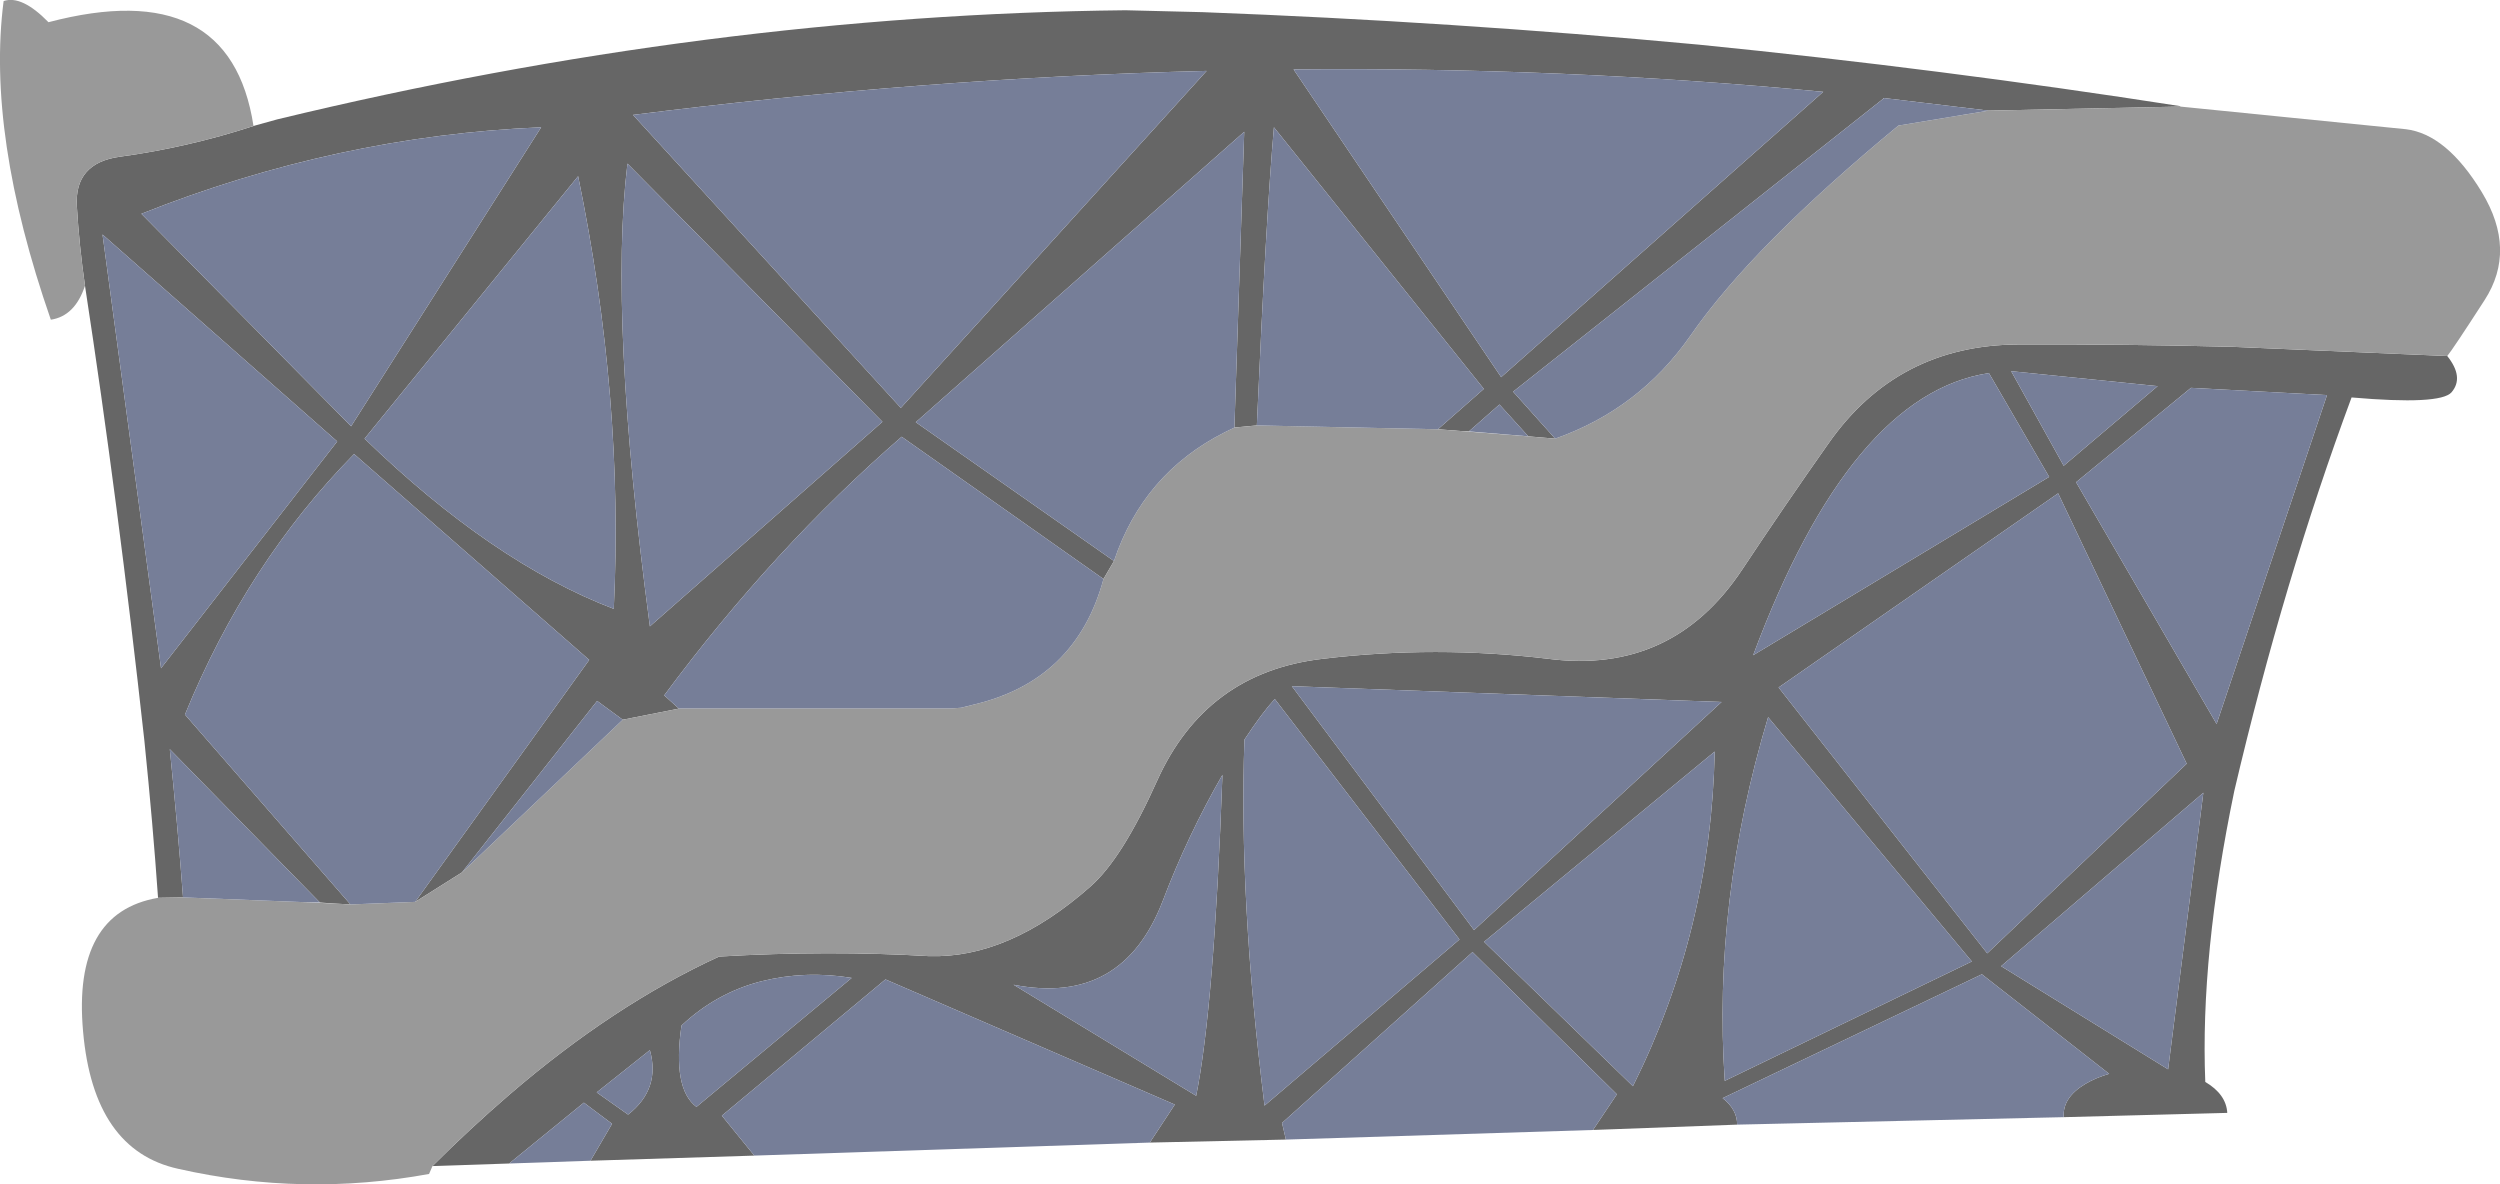 <?xml version="1.0" encoding="UTF-8" standalone="no"?>
<svg xmlns:xlink="http://www.w3.org/1999/xlink" height="277.3px" width="585.3px" xmlns="http://www.w3.org/2000/svg">
  <g transform="matrix(1.0, 0.0, 0.0, 1.0, 288.9, 266.9)">
    <path d="M-229.55 -237.4 L-229.05 -237.55 -224.0 -238.95 Q-122.75 -263.45 -25.4 -264.5 L-7.25 -264.05 Q50.9 -261.85 108.8 -256.45 165.4 -250.8 221.55 -242.05 L221.55 -241.95 176.65 -241.0 152.15 -243.95 152.1 -243.95 152.0 -243.9 152.15 -243.9 65.35 -175.2 75.2 -164.2 69.35 -164.7 68.9 -164.75 62.15 -172.2 55.0 -165.9 52.95 -166.0 47.75 -166.4 58.5 -175.85 9.35 -237.1 Q7.5 -216.1 5.35 -167.3 L0.1 -166.8 2.4 -236.05 -74.5 -168.05 -28.1 -135.55 -30.55 -131.35 -77.8 -164.65 Q-107.75 -138.65 -133.4 -104.1 L-129.95 -101.0 -143.1 -98.4 -149.1 -102.8 -180.75 -62.65 -191.7 -55.75 -150.95 -112.4 -206.0 -160.6 Q-231.1 -135.1 -245.6 -99.6 L-206.85 -55.15 -210.4 -55.35 -214.0 -55.6 -249.15 -91.5 Q-247.25 -72.95 -246.05 -56.8 L-251.9 -56.7 Q-253.1 -73.9 -255.1 -93.5 -261.25 -149.4 -269.0 -200.0 -270.35 -209.35 -270.9 -218.55 -271.55 -228.7 -260.9 -230.2 -245.05 -232.35 -229.55 -237.4 M284.05 -183.55 Q288.05 -178.55 285.05 -175.05 282.4 -172.05 261.65 -173.85 245.8 -131.15 234.2 -81.75 226.2 -43.25 227.4 -13.6 232.3 -10.7 232.55 -6.35 L194.25 -5.35 Q193.95 -9.95 199.35 -13.15 201.8 -14.6 204.9 -15.5 L175.1 -38.8 114.4 -9.8 Q117.8 -7.15 117.8 -3.6 L84.05 -2.35 89.65 -10.7 55.85 -44.0 11.25 -4.0 12.15 -0.1 -19.7 0.6 -13.85 -8.3 -81.6 -37.6 -119.9 -5.7 -112.3 3.65 -150.65 4.85 -145.6 -3.8 -152.2 -8.75 -169.7 5.5 -187.65 6.1 Q-179.0 -2.55 -169.6 -10.65 -145.25 -31.6 -120.55 -42.95 -94.85 -44.45 -71.45 -43.05 -52.75 -42.45 -33.6 -59.35 -26.15 -65.9 -18.0 -84.1 -6.6 -109.45 20.7 -112.65 47.2 -115.85 73.65 -112.65 102.6 -108.95 118.95 -133.5 128.9 -148.5 139.2 -163.1 155.3 -186.1 183.6 -186.25 208.75 -186.35 233.85 -185.7 L284.05 -183.55 M137.95 -245.4 Q76.95 -251.25 13.95 -250.65 L62.55 -178.6 137.95 -245.4 M7.15 -8.05 L52.8 -46.95 9.55 -103.25 Q6.6 -100.05 2.45 -93.75 1.1 -56.6 7.15 -8.05 M93.4 -12.6 Q111.7 -49.25 112.55 -90.95 L58.55 -46.4 93.4 -12.6 M125.05 -99.0 Q112.05 -55.7 114.9 -13.85 L172.75 -41.8 125.05 -99.0 M-6.4 -250.3 Q-72.45 -248.65 -140.7 -240.0 L-78.0 -171.4 -6.4 -250.3 M176.35 -43.7 L223.05 -88.1 192.95 -151.4 127.5 -105.95 176.35 -43.7 M226.95 -81.3 L179.6 -40.7 218.7 -16.55 226.95 -81.3 M224.05 -176.1 L197.15 -154.0 230.05 -97.4 255.9 -174.4 224.05 -176.1 M190.85 -155.25 L176.75 -179.55 Q144.35 -174.65 121.55 -113.5 L190.85 -155.25 M181.95 -180.0 L194.25 -157.85 216.25 -176.5 181.95 -180.0 M114.15 -102.55 L13.55 -106.25 56.2 -49.15 114.15 -102.55 M-255.8 -216.85 L-206.7 -167.1 -162.2 -237.1 Q-209.85 -235.1 -255.8 -216.85 M-209.95 -163.55 L-264.9 -212.0 -251.2 -110.45 -209.95 -163.55 M-82.3 -168.15 L-142.0 -228.6 Q-146.4 -192.7 -136.75 -120.25 L-82.3 -168.15 M-125.85 -7.75 L-89.5 -37.95 Q-100.3 -39.75 -110.7 -37.15 -121.2 -34.45 -129.35 -26.8 -131.5 -12.0 -125.85 -7.75 M-141.85 -5.95 Q-134.2 -11.95 -136.75 -21.05 L-149.2 -11.15 -141.85 -5.95 M-2.7 -85.5 Q-10.85 -71.3 -16.65 -56.05 -26.1 -31.35 -51.6 -36.35 L-8.85 -10.35 Q-4.65 -31.2 -2.7 -85.5 M-153.55 -225.65 L-203.55 -164.2 Q-173.6 -135.2 -145.2 -124.35 -142.8 -173.4 -153.55 -225.65" fill="#666666" fill-rule="evenodd" stroke="none"/>
    <path d="M-229.55 -237.4 Q-245.05 -232.35 -260.9 -230.2 -271.55 -228.7 -270.9 -218.55 -270.35 -209.35 -269.0 -200.0 -271.35 -192.9 -277.0 -192.05 -292.1 -235.5 -288.05 -266.65 -283.8 -268.1 -277.55 -261.7 -235.0 -272.9 -229.55 -237.4 M-251.9 -56.7 L-246.05 -56.8 -218.0 -55.7 -210.4 -55.35 -206.85 -55.15 -191.7 -55.75 -180.75 -62.65 -143.1 -98.4 -129.95 -101.0 -129.45 -101.05 -66.1 -101.05 -63.9 -101.2 -60.7 -102.0 Q-36.95 -107.7 -30.55 -131.35 L-28.1 -135.55 Q-21.25 -156.0 -2.25 -165.65 L0.1 -166.8 5.35 -167.3 47.75 -166.4 52.95 -166.0 69.35 -164.7 75.2 -164.2 Q94.9 -171.15 106.85 -188.3 121.35 -209.25 155.55 -237.5 L176.65 -241.0 221.55 -241.95 274.35 -236.65 Q283.9 -235.5 292.15 -221.9 300.35 -208.35 292.8 -196.65 285.25 -184.95 284.05 -183.55 L233.85 -185.7 Q208.75 -186.35 183.6 -186.25 155.3 -186.1 139.2 -163.1 128.9 -148.5 118.95 -133.5 102.6 -108.95 73.65 -112.65 47.2 -115.85 20.7 -112.65 -6.6 -109.45 -18.0 -84.1 -26.15 -65.9 -33.6 -59.35 -52.75 -42.45 -71.45 -43.05 -94.85 -44.45 -120.55 -42.95 -145.25 -31.6 -169.6 -10.65 -179.0 -2.55 -187.65 6.1 L-188.45 7.95 Q-217.95 13.35 -247.15 6.75 -267.0 2.4 -269.45 -25.4 -271.95 -53.25 -251.9 -56.7" fill="#999999" fill-rule="evenodd" stroke="none"/>
    <path d="M-246.05 -56.8 Q-247.25 -72.95 -249.15 -91.5 L-214.0 -55.6 -218.0 -55.7 -246.05 -56.8 M-206.85 -55.15 L-245.6 -99.6 Q-231.1 -135.1 -206.0 -160.6 L-150.95 -112.4 -191.7 -55.75 -206.85 -55.15 M-180.75 -62.65 L-149.1 -102.8 -143.1 -98.4 -180.75 -62.65 M-129.95 -101.0 L-133.4 -104.1 Q-107.75 -138.65 -77.8 -164.65 L-30.55 -131.35 Q-36.95 -107.7 -60.7 -102.0 L-63.9 -101.2 -66.1 -101.05 -129.45 -101.05 -129.95 -101.0 M-28.1 -135.55 L-74.5 -168.05 2.4 -236.05 0.1 -166.8 -2.25 -165.65 Q-21.25 -156.0 -28.1 -135.55 M5.35 -167.3 Q7.5 -216.1 9.35 -237.1 L58.5 -175.85 47.75 -166.4 5.35 -167.3 M55.0 -165.9 L62.15 -172.2 68.9 -164.75 55.0 -165.9 M75.2 -164.2 L65.35 -175.2 152.15 -243.9 152.15 -243.95 176.65 -241.0 155.55 -237.5 Q121.35 -209.25 106.85 -188.3 94.9 -171.15 75.2 -164.2 M194.25 -5.35 L117.8 -3.6 Q117.8 -7.15 114.4 -9.8 L175.1 -38.8 204.9 -15.5 Q201.8 -14.6 199.35 -13.15 193.95 -9.95 194.25 -5.35 M84.05 -2.35 L12.15 -0.1 11.25 -4.0 55.85 -44.0 89.65 -10.7 84.05 -2.35 M-19.7 0.6 L-112.3 3.65 -119.9 -5.7 -81.6 -37.6 -13.85 -8.3 -19.7 0.6 M-150.65 4.85 L-169.7 5.5 -152.2 -8.75 -145.6 -3.8 -150.65 4.85 M137.95 -245.4 L62.55 -178.6 13.95 -250.65 Q76.95 -251.25 137.95 -245.4 M7.15 -8.05 Q1.1 -56.6 2.45 -93.75 6.6 -100.05 9.55 -103.25 L52.8 -46.95 7.15 -8.05 M125.05 -99.0 L172.75 -41.8 114.9 -13.85 Q112.05 -55.7 125.05 -99.0 M93.4 -12.6 L58.55 -46.4 112.55 -90.95 Q111.7 -49.25 93.4 -12.6 M114.15 -102.55 L56.2 -49.15 13.55 -106.25 114.15 -102.55 M181.95 -180.0 L216.25 -176.5 194.25 -157.85 181.95 -180.0 M190.85 -155.25 L121.55 -113.5 Q144.35 -174.65 176.75 -179.55 L190.85 -155.25 M224.05 -176.1 L255.9 -174.4 230.05 -97.4 197.15 -154.0 224.05 -176.1 M226.95 -81.3 L218.7 -16.55 179.6 -40.7 226.95 -81.3 M176.35 -43.7 L127.5 -105.95 192.95 -151.4 223.05 -88.1 176.35 -43.7 M-6.4 -250.3 L-78.0 -171.4 -140.7 -240.0 Q-72.45 -248.65 -6.4 -250.3 M-255.8 -216.85 Q-209.85 -235.1 -162.2 -237.1 L-206.7 -167.1 -255.8 -216.85 M-209.95 -163.55 L-251.2 -110.45 -264.9 -212.0 -209.95 -163.55 M-141.85 -5.95 L-149.2 -11.15 -136.75 -21.05 Q-134.2 -11.95 -141.85 -5.95 M-125.85 -7.75 Q-131.5 -12.0 -129.35 -26.8 -121.2 -34.45 -110.7 -37.15 -100.3 -39.75 -89.5 -37.95 L-125.85 -7.75 M-82.3 -168.15 L-136.75 -120.25 Q-146.4 -192.7 -142.0 -228.6 L-82.3 -168.15 M-2.7 -85.5 Q-4.65 -31.2 -8.85 -10.35 L-51.6 -36.35 Q-26.1 -31.35 -16.65 -56.05 -10.85 -71.3 -2.7 -85.5 M-153.55 -225.65 Q-142.8 -173.4 -145.2 -124.35 -173.6 -135.2 -203.55 -164.2 L-153.55 -225.65" fill="#767e98" fill-rule="evenodd" stroke="none"/>
  </g>
</svg>
